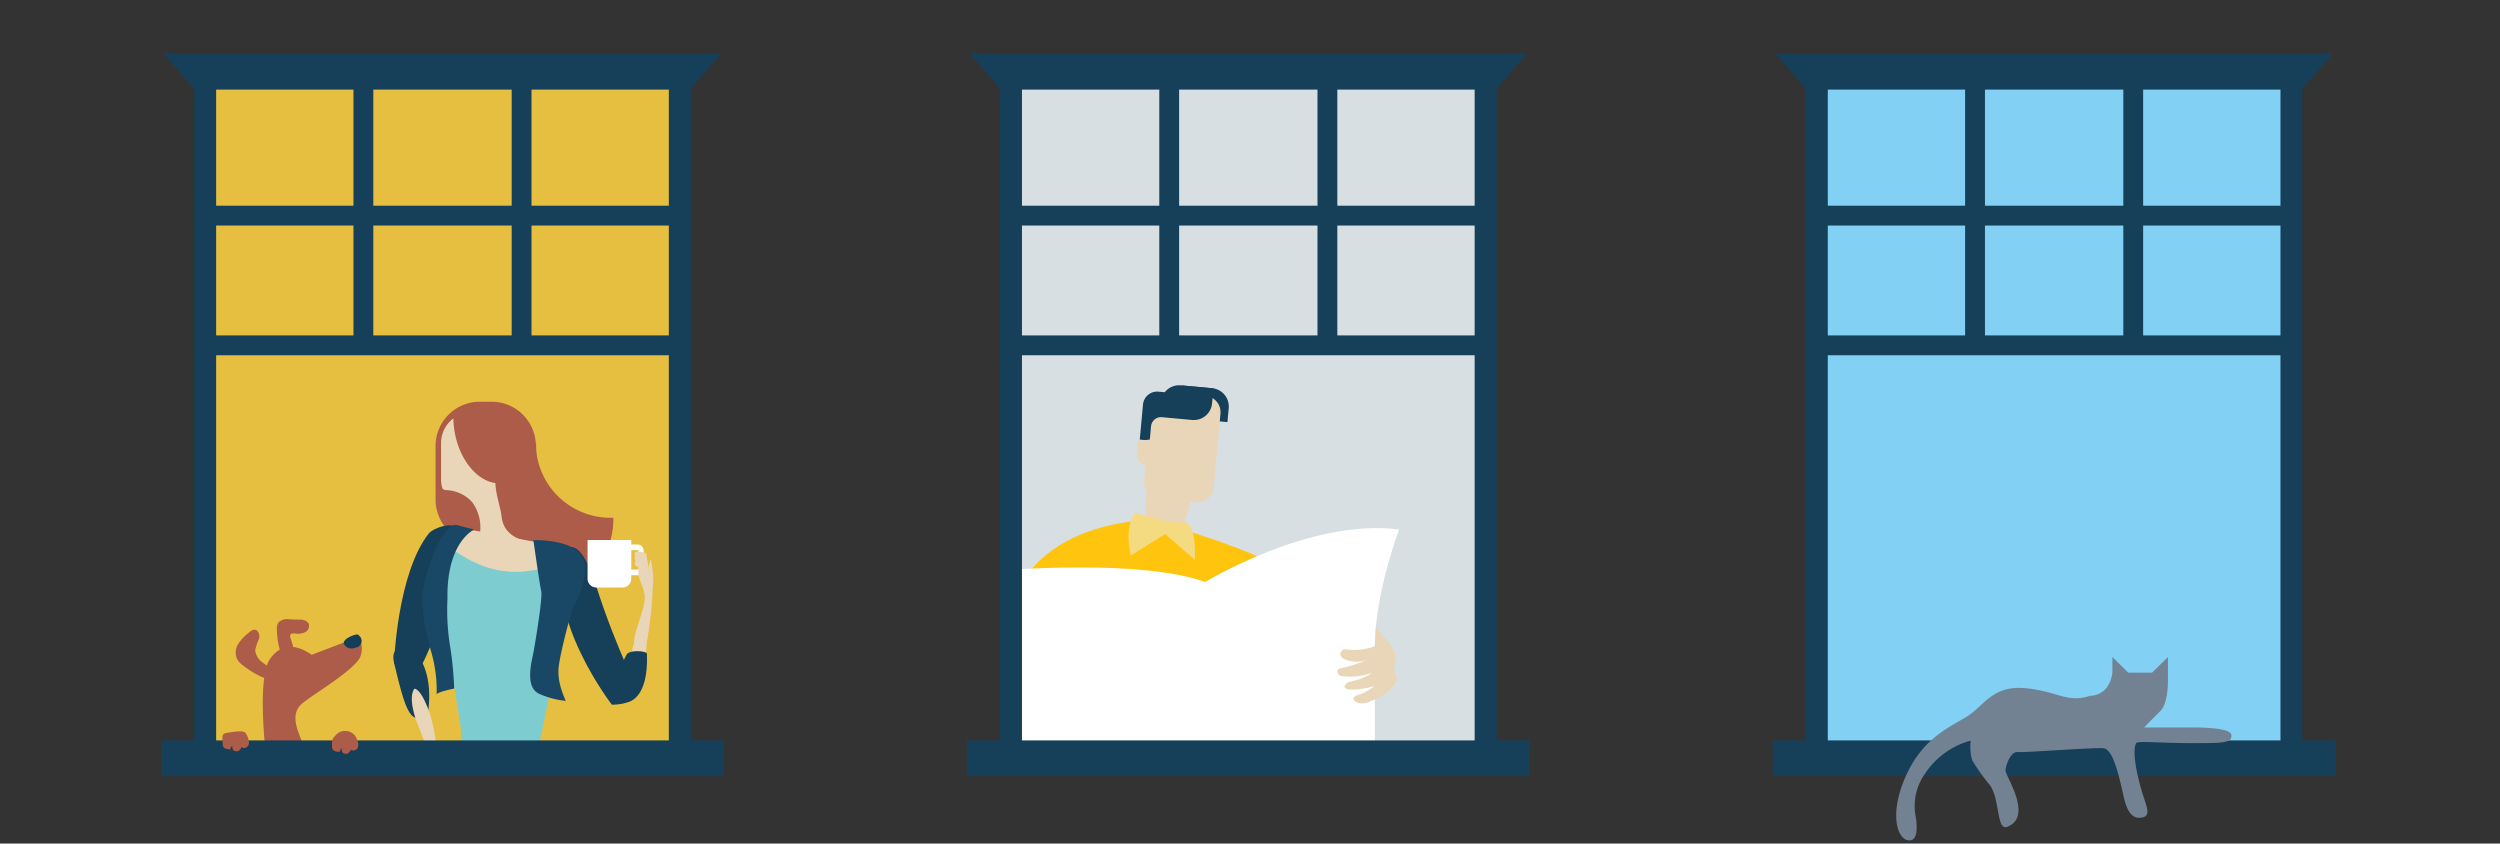 <?xml version="1.0" encoding="UTF-8"?> <svg xmlns="http://www.w3.org/2000/svg" width="326" height="110" viewBox="0 0 326 110"><rect x="0" y="0" width="326" height="110" fill="#333333" stroke="none"/><defs><style> .cls-1 { fill: #d7dfe2; } .cls-2 { fill: #82d1f4; } .cls-3 { fill: #e6bf41; } .cls-4 { fill: #163f59; } .cls-5 { fill: none; stroke: #163f59; stroke-miterlimit: 10; stroke-width: 2.587px; } .cls-6 { fill: #ffc40e; } .cls-7 { fill: #e9d6b8; } .cls-8 { fill: #f4da80; } .cls-9 { fill: #fff; } .cls-10 { fill: #ad5c49; } .cls-11 { fill: #7dccd0; } .cls-12 { fill: #194866; } .cls-13 { fill: #133e57; } .cls-14 { fill: #728293; } </style></defs><g id="ill"><g><rect class="cls-1" x="132.385" y="8.713" width="61.658" height="91.624"></rect><rect class="cls-2" x="236.596" y="8.713" width="61.658" height="91.624"></rect><rect class="cls-3" x="27.306" y="8.713" width="61.658" height="91.624"></rect><g><g><polygon class="cls-4" points="21.374 7 94.028 7 89.991 11.681 25.41 11.681 21.374 7"></polygon><line class="cls-5" x1="26.605" y1="28.117" x2="88.796" y2="28.117"></line><line class="cls-5" x1="26.605" y1="45.032" x2="88.796" y2="45.032"></line><g><rect class="cls-4" x="25.325" y="9.601" width="2.86" height="88.939"></rect><rect class="cls-4" x="87.216" y="9.601" width="2.86" height="88.939"></rect><line class="cls-5" x1="47.386" y1="11.465" x2="47.386" y2="45.141"></line><line class="cls-5" x1="68.016" y1="11.465" x2="68.016" y2="45.141"></line></g></g><g><polygon class="cls-4" points="126.453 7 199.107 7 195.071 11.681 130.489 11.681 126.453 7"></polygon><line class="cls-5" x1="131.684" y1="28.117" x2="193.875" y2="28.117"></line><line class="cls-5" x1="131.684" y1="45.032" x2="193.875" y2="45.032"></line><g><line class="cls-5" x1="152.465" y1="11.465" x2="152.465" y2="45.141"></line><line class="cls-5" x1="173.095" y1="11.465" x2="173.095" y2="45.141"></line></g></g><g><polygon class="cls-4" points="231.532 7 304.186 7 300.15 11.681 235.568 11.681 231.532 7"></polygon><line class="cls-5" x1="236.764" y1="28.117" x2="298.955" y2="28.117"></line><line class="cls-5" x1="236.764" y1="45.032" x2="298.955" y2="45.032"></line><g><rect class="cls-4" x="235.484" y="9.601" width="2.86" height="88.939"></rect><rect class="cls-4" x="297.374" y="9.601" width="2.86" height="88.939"></rect><line class="cls-5" x1="257.544" y1="11.465" x2="257.544" y2="45.141"></line><line class="cls-5" x1="278.174" y1="11.465" x2="278.174" y2="45.141"></line></g><rect class="cls-4" x="265.537" y="62.171" width="4.643" height="73.401" transform="translate(366.73 -168.988) rotate(90)"></rect></g></g><g><path class="cls-6" d="M159.536,99.835l-15.683-2.3L131.951,78.9s1.842-8.934,15.131-10.839c8.329-1.195,5.17.406,5.17.406s17.8,4.933,18.326,8.837C171.194,81.893,163.245,90.072,159.536,99.835Z"></path><path class="cls-7" d="M154.867,66.9c-.361,1.492-1.324,2.681-2.115,2.617q-1.113-.183-2.229-.368c-.773-.191-1.3-1.627-1.168-3.157q.345-3.789.688-7.577c.127-1.516,1.155-4.435,2.485-5.127a2.794,2.794,0,0,1,3.412.562c1.038,1.083,1.077,4.176.713,5.653Q155.759,63.194,154.867,66.9Z"></path><path class="cls-4" d="M153.971,52.077l.165-1.817.75.07,1.975.182,1.194.108a2.406,2.406,0,0,1,2.171,2.61l-.169,1.813-.754-.07-1.976-.181-1.193-.11A2.391,2.391,0,0,1,153.971,52.077Z"></path><path class="cls-7" d="M149.2,62.751a2.127,2.127,0,0,0,1.927,2.316l4.814.442a2.129,2.129,0,0,0,2.319-1.926l.888-9.634a2.132,2.132,0,0,0-1.93-2.321l-4.818-.444a2.139,2.139,0,0,0-2.32,1.928Z"></path><path class="cls-4" d="M153.984,50.247a2.4,2.4,0,0,0-2.1.9l-.818-.075a1.856,1.856,0,0,0-2.02,1.681l-.421,4.57,1.3.119.173-1.858a1.306,1.306,0,0,1,1.421-1.182l.758.069,1.979.184,1.194.108a2.391,2.391,0,0,0,2.606-2.167l.181-1.953Z"></path><path class="cls-8" d="M148.026,66.843s4.492,1.555,6.285,1.28,1.5,4.887,1.5,4.887l-3.855-3.368-4.507,2.789S146.506,68.848,148.026,66.843Z"></path></g><path class="cls-9" d="M131.957,99.48l-1.141-25.108s17.91-1.521,26.339,1.522c0,0,13.7-8.369,25.286-6.847,0,0-3.161,8.369-3.161,15.216V99.48Z"></path><rect class="cls-4" x="160.458" y="62.171" width="4.643" height="73.401" transform="translate(261.651 -63.909) rotate(90)"></rect><rect class="cls-4" x="130.404" y="9.601" width="2.86" height="88.939"></rect><rect class="cls-4" x="192.295" y="9.601" width="2.86" height="88.939"></rect><g><path class="cls-10" d="M56.8,65.188a5.771,5.771,0,0,0,5.813,5.73L64.064,68.2c3.209,0,5.811-4.769,5.811-7.934V58.114a5.772,5.772,0,0,0-5.811-5.73H62.611a5.773,5.773,0,0,0-5.813,5.73Z"></path><path class="cls-4" d="M55.916,69.562C51.785,74.787,51.382,86.5,51.382,86.5s1.939,2.2,2.818,1.393c1.114-1.029,3.546-7.162,5.906-15.778C61.569,66.777,56.607,68.686,55.916,69.562Z"></path><path class="cls-4" d="M54.023,84.867c3.019,3.259,1.628,8.9,1.628,8.9a2.474,2.474,0,0,1-1.8-.345c-.86-.707-1.415-2.593-2.459-6.966C50.749,83.744,53.517,84.322,54.023,84.867Z"></path><path class="cls-7" d="M54.037,89.811s.867-.156,2.054,3.369a23.86,23.86,0,0,1,.925,7.806l-2.667-6.84S53.129,91.057,54.037,89.811Z"></path><path class="cls-10" d="M68.715,57.941a10.712,10.712,0,0,1,1.2-.092A9.142,9.142,0,0,0,70,59.339a9.738,9.738,0,0,0,9.983,8.175,9.879,9.879,0,1,1-11.268-9.573Z"></path><path class="cls-7" d="M59.121,54.559a11.092,11.092,0,0,0,.14,1.614c.587,3.68,2.855,6.474,5.334,6.818.077,1.668.675,3.112.823,4.44.324,2.887,3.569,3.2,3.569,3.2.42,2.57-9.831,6.13-9.622,5.716a25,25,0,0,0,3.111-6.218,5.586,5.586,0,0,0-.891-4.633,4.784,4.784,0,0,0-3.4-1.585.676.676,0,0,1-.49-.211,4.022,4.022,0,0,1-.182-1.2V57.773A4.032,4.032,0,0,1,59.121,54.559Z"></path><path class="cls-7" d="M71.688,85.12l4.348-8.341c1.294-2.478.357-4.88-2.078-5.335L60.18,68.866c-1.523-.141-3.842,2.387-3.173,5.234l3.308,9.249Z"></path><path class="cls-4" d="M73.672,72.11c-2.713,8.341,6.114,19.782,6.114,19.782s2.766.041,3.03-1.211c.334-1.588-2.073-4.9-5.136-14.445C75.783,70.328,74.048,70.955,73.672,72.11Z"></path><path class="cls-11" d="M60.106,95.008c0,1.886.1,4.163.942,4.123l5.761-.818c.838-.039,3.6.235,3.591-1.652l1.619-7.814c-.005-1.885-.688-3.382-1.527-3.342l-10.48-4.136c-.839.041-1.515,1.6-1.51,3.488Z"></path><path class="cls-11" d="M57.87,72.594a6.55,6.55,0,0,1,.512-1.433c6.851,5.272,11.668,3.076,15.144,2.207q.051.334.075.692c.141,2.6-.016,5.207.1,7.81.1,2.07-2.581,3.867-3.873,3.917-4.819.2-5.915-.118-10.56-1.5-1.245-.371-3.564-2.575-3.093-4.475Q57.04,76.214,57.87,72.594Z"></path><path class="cls-12" d="M69.552,70.428s5.534-.168,6.5,2.445-1.385,6.42-1.385,6.42-1.406,4.846-1.792,7.475,1.309,5.124.784,4.611a11.068,11.068,0,0,1-3.352-.907c-2-.922-.89-4.5-.694-5.661s1.173-6.838.954-7.78S69.552,70.428,69.552,70.428Z"></path><path class="cls-12" d="M56.344,72.679c.561-1.754,2.21-4.514,3.258-4.21s2.259.572,2.259.572-3.65,1.572-3.511,9.049a29.482,29.482,0,0,0,.285,5.822,45.329,45.329,0,0,1,.591,5.873s-2.187.445-2.287.761a17.963,17.963,0,0,0-.663-5.374C54.148,77.832,55.317,75.887,56.344,72.679Z"></path><path class="cls-9" d="M83.176,71.006h-.857v-.591h-5.7v4.972a1.165,1.165,0,0,0,1.083,1.228h3.53a1.164,1.164,0,0,0,1.083-1.228v-.379h.857a.818.818,0,0,0,.761-.864V71.871A.819.819,0,0,0,83.176,71.006Zm.119,3.138a.128.128,0,0,1-.119.136h-.857V71.734h.857a.129.129,0,0,1,.119.137Z"></path><g><path class="cls-7" d="M82.851,82.648c.507-1.9,1.369-3.865,1.21-5-.226-1.611-1.06-2.345-.774-3.437a2.846,2.846,0,0,0,.053-.367c.042-.328.149-.688.149-.825,0-.156-.054-.6.04-.432a15.091,15.091,0,0,1,1.6,3.639,48.306,48.306,0,0,1-.737,7.208C83.872,85.365,82.166,85.213,82.851,82.648Z"></path><path class="cls-7" d="M84.375,77.321s.375.163.52-.119a5.538,5.538,0,0,0,.3-1.879c0-.416-.307-2.373-.307-2.373a2.292,2.292,0,0,0-.264,1.419A9.829,9.829,0,0,1,84.375,77.321Z"></path><path class="cls-7" d="M84.116,86.505a17.813,17.813,0,0,1-1.927-.888c1.372-4.974,2.764-9.127,2.764-9.127Z"></path><path class="cls-7" d="M84.743,74.894l-.492-2.766-1.095-.261-.378.186-.046.3s.141.182.113.182c-.157,0-.109.475.028.475a4.362,4.362,0,0,0-.095.647c.093.226.529.187.718.671s-.075,1.043.189,1.081S84.743,74.894,84.743,74.894Z"></path></g><path class="cls-4" d="M84.365,85.248c-.067-.41-2.423-.552-2.694.181l-.275.538s-2.158,4.721.412,5.587C81.808,91.554,84.582,91.357,84.365,85.248Z"></path></g><g><path class="cls-10" d="M34.563,97.36c-.331-3.564-.652-9.517.638-11.415,1.885-2.771,4.545-1.22,5.432-.554l6.1-2.328a2.866,2.866,0,0,1,.221,2.66c-1,1.885-6.468,5-7.648,6.1-1.663,1.552-.222,3.879.222,5.32Z"></path><path class="cls-10" d="M31.609,86.712a2.658,2.658,0,0,1-.68-.743,2.093,2.093,0,0,1,.154-2.032,6.176,6.176,0,0,1,1.476-1.525,1.074,1.074,0,0,1,.582-.3c.526-.031.776.682.637,1.19a6.531,6.531,0,0,0-.5,1.49,2.221,2.221,0,0,0,.987,1.61,20.339,20.339,0,0,0,2.412,1.607C35.965,89.783,32.529,87.462,31.609,86.712Z"></path><path class="cls-10" d="M36.108,82.039a1.448,1.448,0,0,1,.184-.851,1.593,1.593,0,0,1,1.414-.43l1.322.044a1.371,1.371,0,0,1,1.187.446.911.911,0,0,1-.408,1.183,2.244,2.244,0,0,1-1.36.177c-.219-.023-.5-.022-.588.177a.52.52,0,0,0,0,.333,12.443,12.443,0,0,1,.71,3.888C36.568,86.76,36.121,83.63,36.108,82.039Z"></path><path class="cls-13" d="M46.9,82.959c-.071-.071-.125-.162-.219-.2a.567.567,0,0,0-.35.009c-.629.167-1.595.625-1.5,1.167a1.113,1.113,0,0,0,1.509.511H46.4A.876.876,0,0,0,46.9,82.959Z"></path></g><rect class="cls-4" x="55.379" y="62.171" width="4.643" height="73.401" transform="translate(156.572 41.171) rotate(90)"></rect><path class="cls-14" d="M275.453,87.716V85.674l2.07,2.042h3.106l2.071-2.042v3.063s.061,2.949-.975,3.969-2.131,2.156-2.131,2.156h6.211c1.036,0,5.177,0,5.177,1.021s-1.035,1.02-5.177,1.02-7.073-.317-7.246,0c-.7,1.276.494,5.635,1,7.121s.8,2.378-.2,2.576-1.709-.3-2.211-1.882-1.276-7.05-2.884-7.149-10.251.594-11.155.495-1.591,1.748-1.591,2.441,3.658,5.986.222,7.316c-1.475.571-.887-3.99-2.439-5.653a27.559,27.559,0,0,1-2.121-3.014,6.26,6.26,0,0,1-.2-2.576,10.377,10.377,0,0,0-5.929,4.261,7.307,7.307,0,0,0-1.206,5.846c.142,1.1.3,3.171-1.106,2.874s-2.412-3.667-.1-8.621,5.929-6.243,8.039-7.63,3.216-3.964,7.437-3.567,5.427,1.981,8.441.99C272.551,90.731,275.038,90.844,275.453,87.716Z"></path><path class="cls-7" d="M179.28,84.263a7.63,7.63,0,0,1-4.03.376s-1.134.661.094,1.323a3.921,3.921,0,0,0,3.308-.095,18.745,18.745,0,0,1-3.591,1.229c-1.04.094-.662.85-.284,1.039a8.412,8.412,0,0,0,4.064-.378s-.567.662-3.119,1.229c0,0-1.134.851.473.945a10.858,10.858,0,0,0,3.024-.472,6.1,6.1,0,0,1-2.362,1.228s-.946.473.189.945,3.5-1.134,3.5-1.134,1.891-1.417,1.607-2.173a2.9,2.9,0,0,1-.283-1.891,2.418,2.418,0,0,0,0-1.417,10.809,10.809,0,0,0-1.513-2.08l-.945-1.134Z"></path><path class="cls-10" d="M44.291,98.027s-1,.111-1-.665-.033-.964.444-1.441a1.64,1.64,0,0,1,2.549,0c.333.443.665,1.441.222,1.774a.574.574,0,0,1-.748.055s-.208.5-.541.54-.665-.083-.665-.54S44.291,98.027,44.291,98.027Z"></path><path class="cls-10" d="M30.033,97.7s-1,.11-1-.666-.222-1.33.443-1.441,2.217-.443,2.549,0,.666,1.441.222,1.774a.573.573,0,0,1-.748.055s-.208.5-.54.541-.666-.083-.666-.541S30.033,97.7,30.033,97.7Z"></path></g><path class="cls-7" d="M150.112,60.692a1.4,1.4,0,0,1-1.772-.96,4.063,4.063,0,0,1,.126-2.246l1.768-.2"></path></g></svg> 